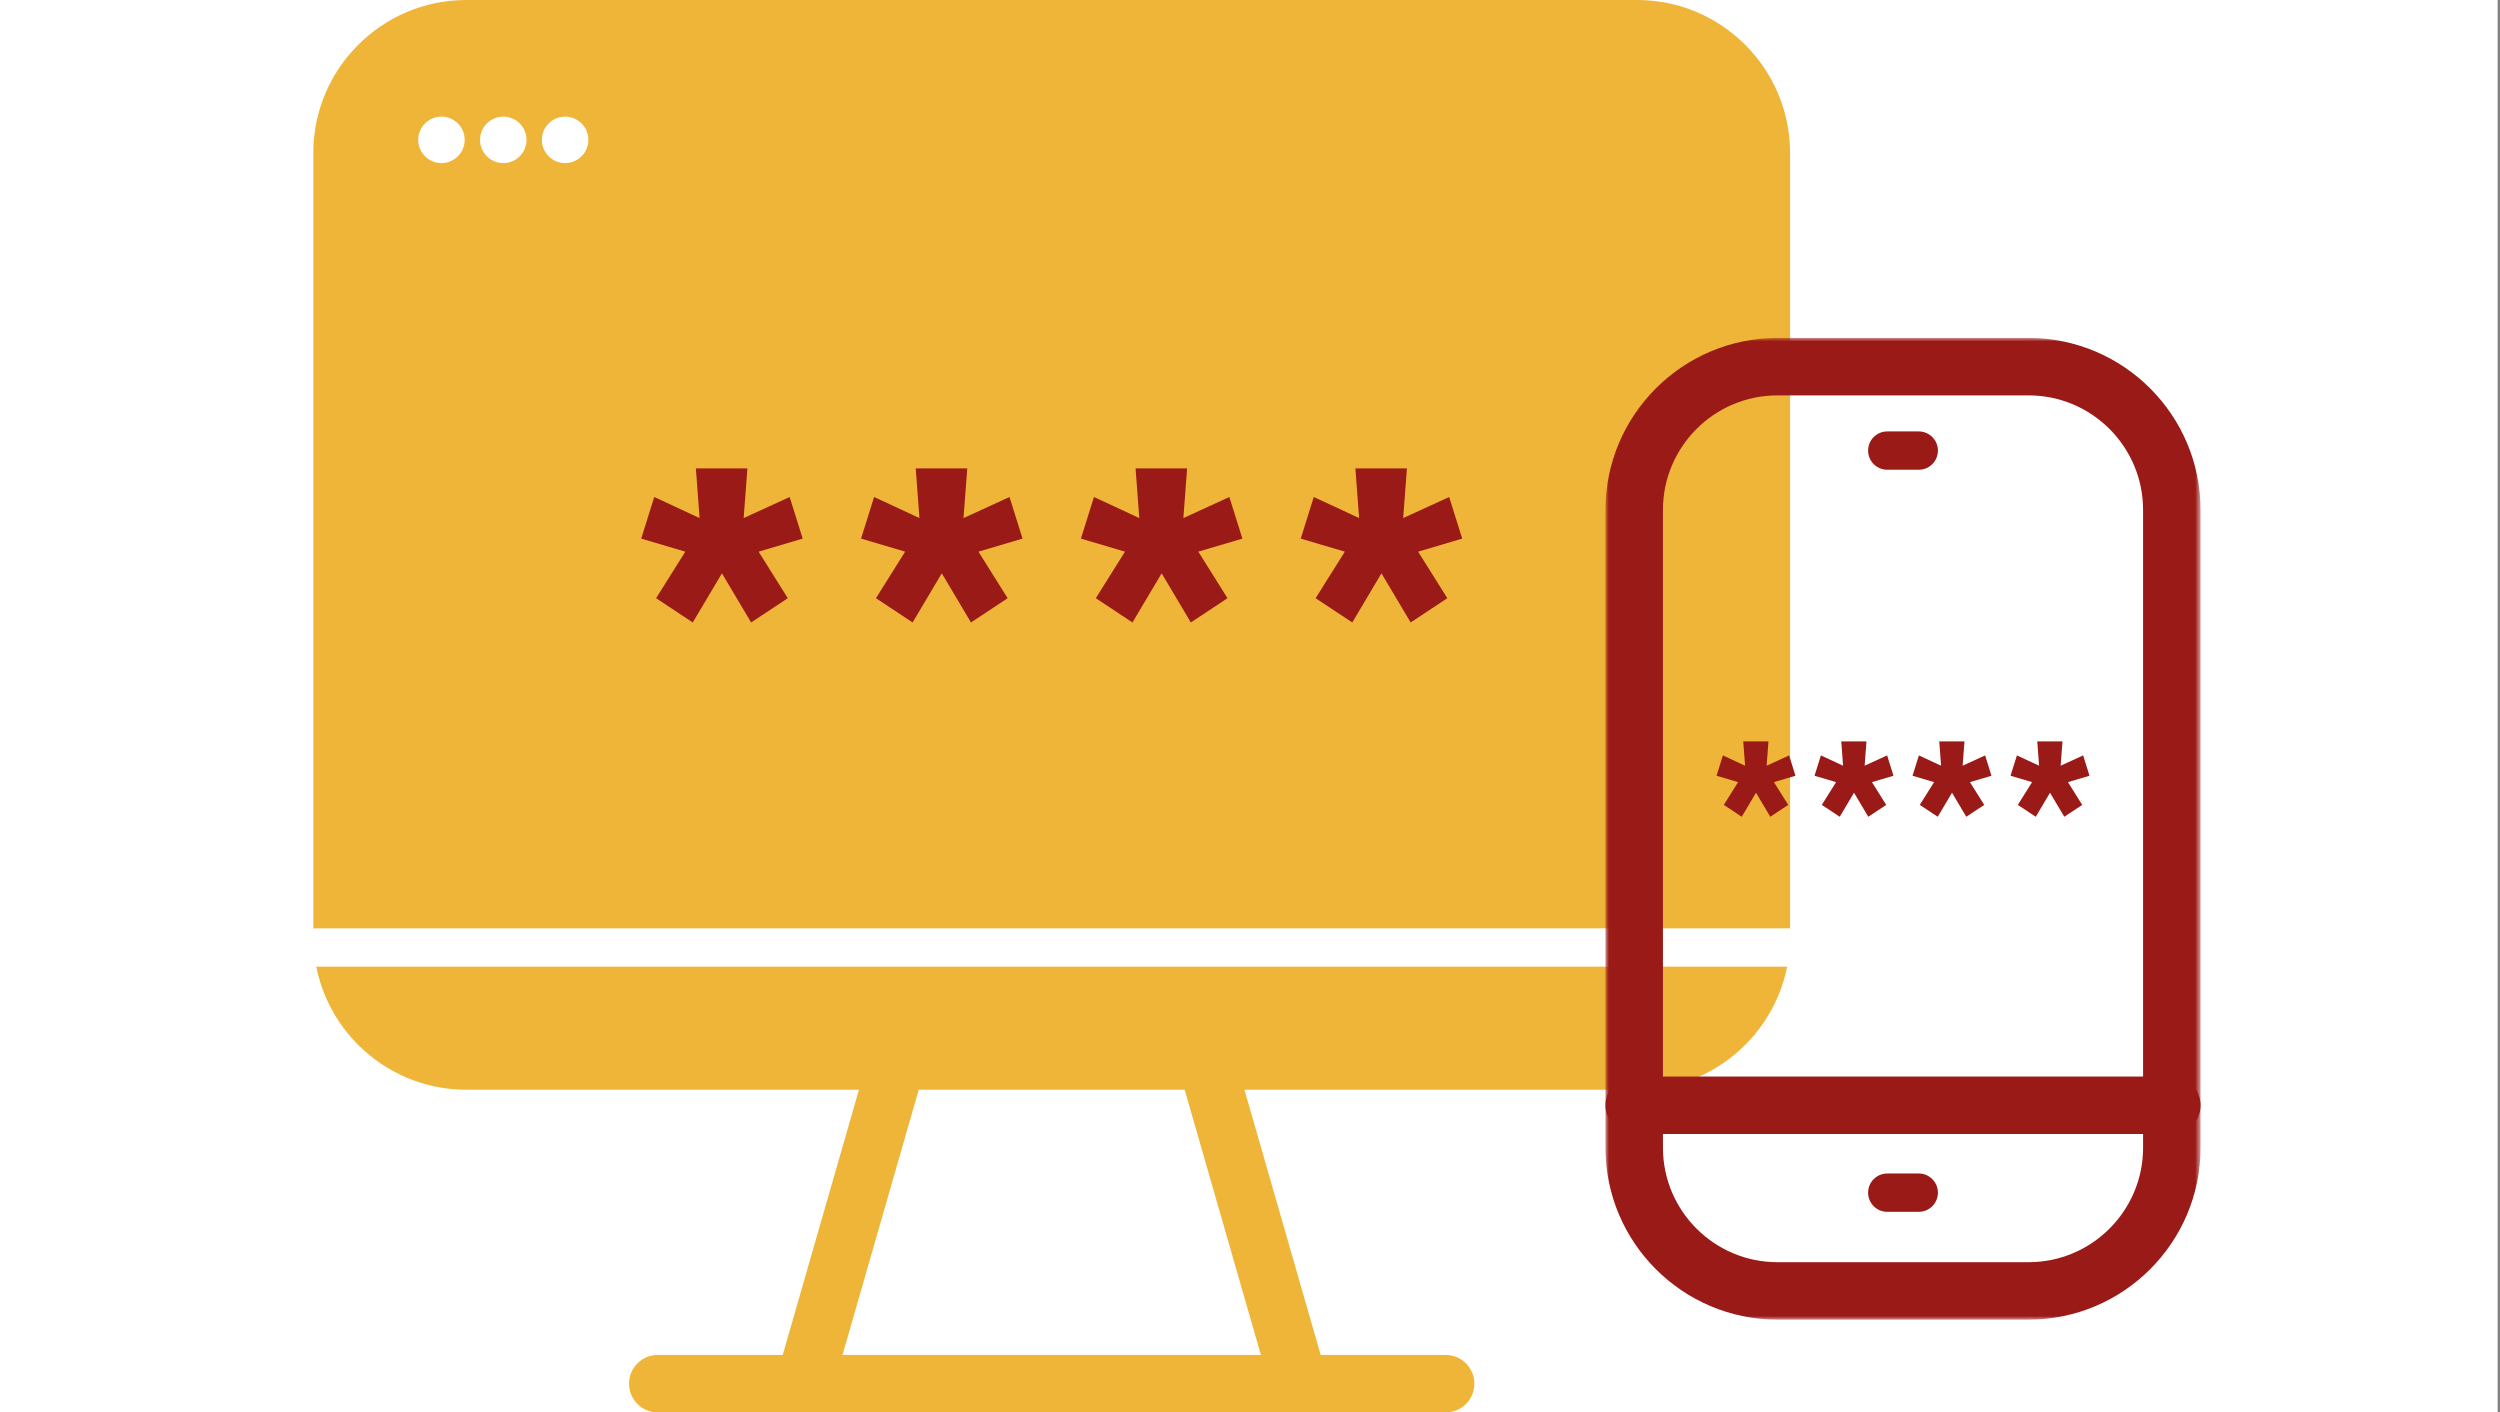 <?xml version="1.0" encoding="UTF-8"?>
<svg width="354px" height="200px" viewBox="0 0 354 200" version="1.1" xmlns="http://www.w3.org/2000/svg" xmlns:xlink="http://www.w3.org/1999/xlink">
    <rect x="0" y="0" width="354" height="200" fill="#808080" stroke="none"/>
    <title>Grupo 10</title>
    <defs>
        <polygon id="path-1" points="0 0 84.269 0 84.269 139.012 0 139.012"></polygon>
    </defs>
    <g id="iSocial-2022" stroke="none" stroke-width="1" fill="none" fill-rule="evenodd">
        <g id="NIDUS" transform="translate(-217, -2375)">
            <g id="Grupo-10" transform="translate(217, 2375)">
                <rect id="Rectángulo" fill="#FFFFFF" x="0" y="0" width="353.67" height="200"></rect>
                <g id="Grupo" transform="translate(42, 0)">
                    <path d="M162.701,199.995 L51.142,199.995 C48.894,199.995 47.071,198.177 47.071,195.927 C47.071,193.677 48.894,191.859 51.142,191.859 L162.701,191.859 C164.948,191.859 166.771,193.677 166.771,195.927 C166.771,198.177 164.948,199.995 162.701,199.995" id="Fill-1" fill="#EFB539"></path>
                    <path d="M11.579,149.152 C9.564,149.152 7.931,147.519 7.931,145.504 L7.931,8.8 C7.931,6.785 9.564,5.152 11.579,5.152 L202.264,5.152 C204.278,5.152 205.912,6.785 205.912,8.8 L205.912,145.504 C205.912,147.519 204.278,149.152 202.264,149.152 L11.579,149.152 Z" id="Fill-3" fill="#EFB539"></path>
                    <path d="M24.025,8.136 C16.571,8.136 10.508,14.199 10.508,21.653 L10.508,132.648 C10.508,140.103 16.571,146.17 24.025,146.17 L189.818,146.17 C197.272,146.17 203.335,140.103 203.335,132.648 L203.335,21.653 C203.335,14.199 197.272,8.136 189.818,8.136 L24.025,8.136 Z M189.818,154.306 L24.025,154.306 C12.083,154.306 2.368,144.593 2.368,132.648 L2.368,21.653 C2.368,9.713 12.083,0 24.025,0 L189.818,0 C201.76,0 211.475,9.713 211.475,21.653 L211.475,132.648 C211.475,144.593 201.76,154.306 189.818,154.306 L189.818,154.306 Z" id="Fill-5" fill="#EFB539"></path>
                    <path d="M141.943,200 C140.176,200 138.548,198.836 138.035,197.05 L124.901,151.36 C124.279,149.203 125.527,146.949 127.686,146.327 C129.839,145.72 132.1,146.949 132.722,149.115 L145.856,194.805 C146.477,196.962 145.229,199.216 143.07,199.838 C142.694,199.944 142.316,200 141.943,200" id="Fill-7" fill="#EFB539"></path>
                    <path d="M71.899,200 C71.526,200 71.148,199.944 70.772,199.838 C68.613,199.216 67.365,196.962 67.986,194.805 L81.12,149.115 C81.742,146.954 84.01,145.72 86.156,146.327 C88.315,146.949 89.563,149.203 88.941,151.36 L75.807,197.05 C75.294,198.836 73.666,200 71.899,200" id="Fill-9" fill="#EFB539"></path>
                    <path d="M211.362,136.883 L2.637,136.883 C1.181,136.883 0,135.668 0,134.169 C0,132.671 1.181,131.456 2.637,131.456 L211.362,131.456 C212.818,131.456 214,132.671 214,134.169 C214,135.668 212.818,136.883 211.362,136.883" id="Fill-11" fill="#FFFFFF"></path>
                    <polygon id="Fill-13" fill="#9A1A17" points="50.904 84.705 55.037 78.114 48.795 76.267 50.641 70.374 57.061 73.358 56.534 66.327 63.834 66.327 63.303 73.358 69.814 70.374 71.66 76.267 65.418 78.114 69.551 84.705 64.36 88.14 60.227 81.184 56.094 88.14"></polygon>
                    <polygon id="Fill-15" fill="#9A1A17" points="82.035 84.705 86.168 78.114 79.926 76.267 81.772 70.374 88.192 73.358 87.665 66.327 94.965 66.327 94.434 73.358 100.945 70.374 102.791 76.267 96.549 78.114 100.682 84.705 95.491 88.14 91.358 81.184 87.225 88.14"></polygon>
                    <polygon id="Fill-17" fill="#9A1A17" points="113.166 84.705 117.299 78.114 111.058 76.267 112.903 70.374 119.323 73.358 118.796 66.327 126.097 66.327 125.566 73.358 132.077 70.374 133.923 76.267 127.68 78.114 131.814 84.705 126.623 88.14 122.49 81.184 118.356 88.14"></polygon>
                    <polygon id="Fill-19" fill="#9A1A17" points="144.292 84.705 148.425 78.114 142.184 76.267 144.03 70.374 150.45 73.358 149.923 66.327 157.222 66.327 156.691 73.358 163.202 70.374 165.048 76.267 158.806 78.114 162.94 84.705 157.749 88.14 153.615 81.184 149.482 88.14"></polygon>
                    <g transform="translate(185.332, 47.851)">
                        <mask id="mask-2" fill="white">
                            <use xlink:href="#path-1"></use>
                        </mask>
                        <g id="Clip-22"></g>
                        <path d="M24.355,8.136 C15.414,8.136 8.141,15.409 8.141,24.352 L8.141,114.66 C8.141,123.603 15.414,130.876 24.355,130.876 L59.916,130.876 C68.857,130.876 76.128,123.603 76.128,114.66 L76.128,24.352 C76.128,15.409 68.857,8.136 59.916,8.136 L24.355,8.136 Z M59.916,139.012 L24.355,139.012 C10.926,139.012 0,128.089 0,114.66 L0,24.352 C0,10.924 10.926,0 24.355,0 L59.916,0 C73.343,0 84.269,10.924 84.269,24.352 L84.269,114.66 C84.269,128.089 73.343,139.012 59.916,139.012 L59.916,139.012 Z" id="Fill-21" fill="#9A1A17" mask="url(#mask-2)"></path>
                    </g>
                    <path d="M265.53,160.572 L189.402,160.572 C187.155,160.572 185.332,158.754 185.332,156.504 C185.332,154.254 187.155,152.436 189.402,152.436 L265.53,152.436 C267.777,152.436 269.6,154.254 269.6,156.504 C269.6,158.754 267.777,160.572 265.53,160.572" id="Fill-23" fill="#9A1A17"></path>
                    <path d="M229.695,171.594 L225.237,171.594 C223.739,171.594 222.524,170.379 222.524,168.88 C222.524,167.382 223.739,166.167 225.237,166.167 L229.695,166.167 C231.193,166.167 232.409,167.382 232.409,168.88 C232.409,170.379 231.193,171.594 229.695,171.594" id="Fill-25" fill="#9A1A17"></path>
                    <path d="M229.695,66.517 L225.237,66.517 C223.739,66.517 222.524,65.302 222.524,63.803 C222.524,62.305 223.739,61.09 225.237,61.09 L229.695,61.09 C231.193,61.09 232.409,62.305 232.409,63.803 C232.409,65.302 231.193,66.517 229.695,66.517" id="Fill-27" fill="#9A1A17"></path>
                    <polygon id="Fill-29" fill="#9A1A17" points="202.091 113.973 204.112 110.749 201.059 109.846 201.962 106.964 205.102 108.423 204.845 104.985 208.415 104.985 208.155 108.423 211.339 106.964 212.242 109.846 209.189 110.749 211.211 113.973 208.672 115.653 206.651 112.251 204.63 115.653"></polygon>
                    <polygon id="Fill-31" fill="#9A1A17" points="215.968 113.973 217.989 110.749 214.936 109.846 215.839 106.964 218.979 108.423 218.722 104.985 222.292 104.985 222.032 108.423 225.216 106.964 226.119 109.846 223.066 110.749 225.088 113.973 222.549 115.653 220.528 112.251 218.506 115.653"></polygon>
                    <polygon id="Fill-33" fill="#9A1A17" points="229.845 113.973 231.866 110.749 228.813 109.846 229.716 106.964 232.856 108.423 232.599 104.985 236.169 104.985 235.909 108.423 239.093 106.964 239.996 109.846 236.943 110.749 238.965 113.973 236.426 115.653 234.405 112.251 232.383 115.653"></polygon>
                    <polygon id="Fill-35" fill="#9A1A17" points="243.723 113.973 245.744 110.749 242.691 109.846 243.594 106.964 246.734 108.423 246.477 104.985 250.047 104.985 249.787 108.423 252.971 106.964 253.874 109.846 250.821 110.749 252.843 113.973 250.304 115.653 248.283 112.251 246.261 115.653"></polygon>
                    <path d="M20.509,23.095 C18.695,23.095 17.218,21.615 17.218,19.802 C17.218,17.988 18.695,16.513 20.509,16.513 C22.323,16.513 23.798,17.988 23.798,19.802 C23.798,21.615 22.323,23.095 20.509,23.095" id="Fill-37" fill="#FFFFFF"></path>
                    <path d="M29.264,23.095 C27.45,23.095 25.973,21.615 25.973,19.802 C25.973,17.988 27.45,16.513 29.264,16.513 C31.078,16.513 32.555,17.988 32.555,19.802 C32.555,21.615 31.078,23.095 29.264,23.095" id="Fill-39" fill="#FFFFFF"></path>
                    <path d="M38.019,23.095 C36.205,23.095 34.73,21.615 34.73,19.802 C34.73,17.988 36.205,16.513 38.019,16.513 C39.833,16.513 41.31,17.988 41.31,19.802 C41.31,21.615 39.833,23.095 38.019,23.095" id="Fill-41" fill="#FFFFFF"></path>
                </g>
            </g>
        </g>
    </g>
</svg>